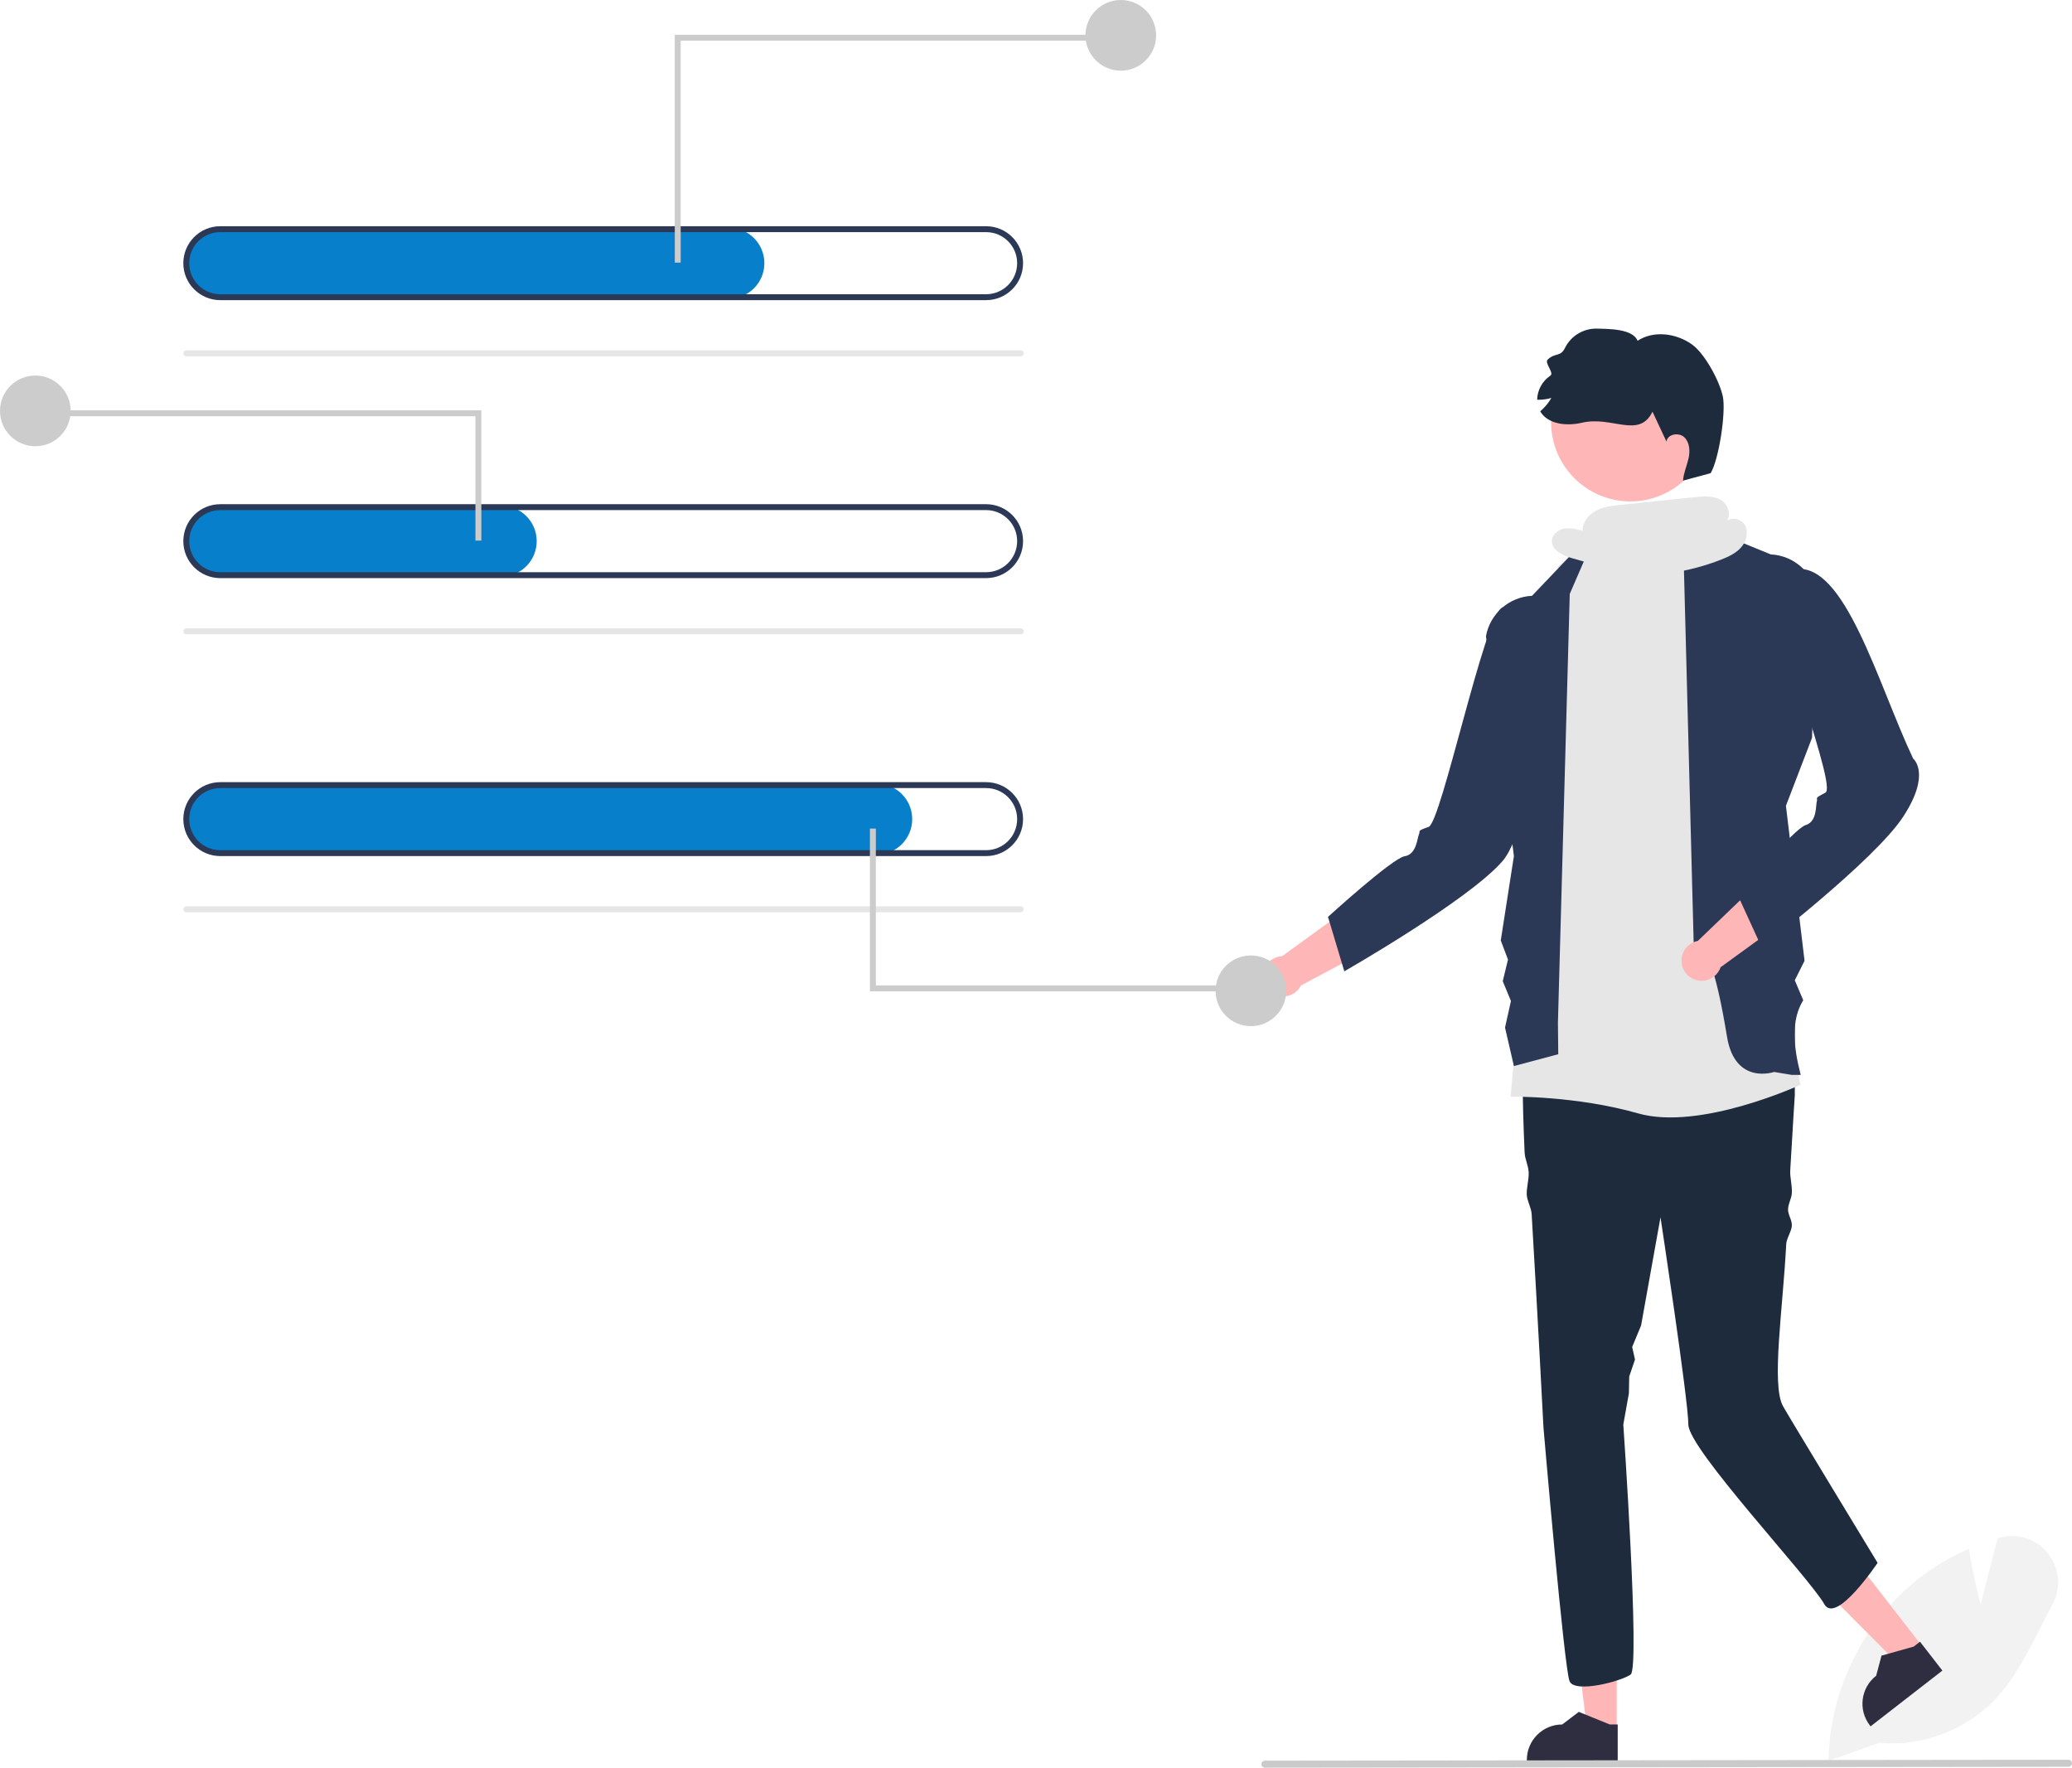 <?xml version="1.0" encoding="UTF-8"?>
<svg id="Layer_1" xmlns="http://www.w3.org/2000/svg" version="1.1" viewBox="0 0 700.75 597.78">
  <!-- Generator: Adobe Illustrator 29.8.2, SVG Export Plug-In . SVG Version: 2.1.1 Build 3)  -->
  <defs>
    <style>
      .st0 {
        fill: #cacaca;
      }

      .st1 {
        fill: #087fcb;
      }

      .st2 {
        fill: #2f2e41;
      }

      .st3 {
        fill: #ffb6b6;
      }

      .st4 {
        fill: #f2f2f2;
      }

      .st5 {
        fill: #1d2b3d;
      }

      .st6 {
        fill: #2b3856;
      }

      .st7 {
        fill: #ccc;
      }

      .st8 {
        fill: #e6e6e6;
      }
    </style>
  </defs>
  <path class="st4" d="M618.39,595.45l.02-.7c.64-23.66,11.65-45.84,30.11-60.64,5.15-4.06,10.79-7.46,16.79-10.12l.57-.25.1.62c1.16,7.38,3,14.91,3.86,18.26l5.74-22.41.64-.18c5.99-1.76,12.44.3,16.3,5.21,4.03,4.91,4.67,11.77,1.61,17.33-1.34,2.49-2.66,5.1-3.93,7.61-4.37,8.65-8.9,17.59-15.49,24.54-10.21,10.55-24.63,15.93-39.26,14.65l-17.06,6.09Z"/>
  <polygon class="st3" points="546.77 585.08 536.77 585.08 532.02 546.52 546.77 546.53 546.77 585.08"/>
  <path class="st2" d="M547.12,595.51h-30.74v-.39c0-6.61,5.36-11.96,11.96-11.96h0l5.61-4.26,10.48,4.26h2.68s0,12.35,0,12.35Z"/>
  <polygon class="st3" points="650.24 556.92 642.34 563.05 614.94 535.51 626.6 526.46 650.24 556.92"/>
  <path class="st2" d="M656.91,564.94l-24.28,18.85-.24-.31c-4.05-5.22-3.1-12.74,2.12-16.79h0s1.82-6.81,1.82-6.81l10.89-3.06,2.12-1.65,7.57,9.76Z"/>
  <path class="st5" d="M607,370.37s-.68,10.44-1.54,25.36c-.14,2.45.69,5.11.54,7.77-.1,1.77-1.18,3.48-1.28,5.33-.11,1.94,1.38,3.66,1.28,5.67-.1,1.96-1.8,4.22-1.9,6.23-1.1,21.63-5.1,47.53-1.1,54.77,1.97,3.57,32,53,32,53,0,0-14,21-18,14-5.28-9.25-46-52.5-46-60.76s-9.42-70.08-9.42-70.08l-6.57,36.59-3.01,7.25.95,4.26-1.95,5.74-.11,5.68-1.89,10.56s5.7,82.24,2.49,84.53c-3.22,2.3-18.81,6.43-20.65,2.3-1.83-4.13-8.84-85.83-8.84-85.83,0,0-1.92-37.44-4-72.24-.12-2.02-1.54-4.46-1.65-6.45-.13-2.31.77-5.31.65-7.55-.13-2.57-1.27-4.38-1.38-6.84-.85-19.01-.98-33.99.54-36.27,4.59-6.88,8.72-12.38,8.72-12.38,0,0,65.6-16.06,82.12,4.58v24.78Z"/>
  <path class="st8" d="M548,173.5l15.82-.88,11.92,6.51,33.15,187.72s-33.89,15.66-54.89,9.66-43.11-5.66-43.11-5.66l16.11-179.34,13-12,8-6Z"/>
  <path class="st6" d="M574.39,177.48l24.48,10c7.74.38,14.2,6.04,15.58,13.67l-1.62,48.35-8.83,23,6.3,52.4-3.3,6.6,2.85,6.74c-4.18,6.79-3.33,15.69-.85,25.26h-3l-6-1s-13.21,4.59-15.92-11.89c-7.08-43.11-11.08-24.11-11.08-24.11l-3.49-133.77,4.88-15.25Z"/>
  <path class="st6" d="M541,177.5l-22.87,23.98c-7.74.38-14.2,6.04-15.58,13.67l9.45,74.35-4.44,28.53,2.44,6.47-1.77,7.31,2.77,6.69-2,9,3,13,15-4-.11-10.66,4-145,10.11-23.34Z"/>
  <path class="st3" d="M464.73,300.76l-31.15,22.61c-3.75.19-6.64,3.39-6.44,7.15.19,3.75,3.39,6.64,7.15,6.44,2.43-.13,4.62-1.55,5.72-3.72l42.36-22.62-17.63-9.86Z"/>
  <path class="st6" d="M508,205.5c-5.92,2.73-20.55,72.65-24.84,74.13s-2.65,1.26-3.26,2.5-.75,6.78-4.87,7.43-25.9,20.5-25.9,20.5l5.52,18.4s41.9-23.94,53.45-37.2,17.77-81.43,17.77-81.43l1.18-6.8s-13.15-.27-19.07,2.46Z"/>
  <path class="st3" d="M601.96,291.53l-27.76,26.66c-3.69.71-6.11,4.27-5.4,7.96.71,3.69,4.27,6.11,7.96,5.4,2.39-.46,4.36-2.16,5.15-4.47l38.87-28.21-18.82-7.35Z"/>
  <path class="st6" d="M606,211.5c-5.49,3.52,15.38,54.52,11.33,56.58s-2.46,1.61-2.88,2.92.19,6.82-3.81,8.03-22.84,23.86-22.84,23.86l7.99,17.47s38.23-29.45,47.86-44.17,3.36-19.68,3.36-19.68c-11.95-25.37-23.12-66.75-40-64,0,0,4.49,15.48-1,19Z"/>
  <circle class="st3" cx="551.39" cy="142.74" r="26.81"/>
  <path class="st5" d="M578.54,160.01s-5.9,1.62-9.34,2.52c.18-2.56,1.28-4.95,1.85-7.45s.44-5.44-1.42-7.21-5.73-1.08-6.03,1.46c-1.57-3.36-3.15-6.73-4.73-10.11-4.5,9.27-13.71,1.37-23.74,3.71-5.12,1.21-11.54.69-14.24-3.82,1.52-1.28,2.8-2.81,3.78-4.54-1.56.46-3.18.66-4.81.61.08-3.27,1.74-6.31,4.46-8.13,1.44-.94-2.13-4.3-.87-5.48,2.58-2.41,4.32-.77,5.84-3.95,2.01-4.01,6.13-6.53,10.61-6.49,4.39.1,12.25.06,13.95,4.1,5.42-3.55,12.98-2.55,18.28,1.18,4.41,3.08,9.42,12.41,10.53,17.67,1.11,5.26-1.33,21.35-4.12,25.93Z"/>
  <path class="st1" d="M246.5,101H74.85c-6.4.08-11.78-4.8-12.32-11.18-.45-6.62,4.55-12.34,11.17-12.79.27-.02.54-.03.81-.03h172c6.63,0,12,5.37,12,12s-5.37,12-12,12h0Z"/>
  <path class="st8" d="M345.24,120.5H63c-.55,0-1-.45-1-1s.45-1,1-1h282.24c.55,0,1,.45,1,1s-.45,1-1,1Z"/>
  <path class="st6" d="M333.5,101.5H74.5c-6.9,0-12.5-5.6-12.5-12.5s5.6-12.5,12.5-12.5h259c6.9,0,12.5,5.6,12.5,12.5s-5.6,12.5-12.5,12.5ZM74.5,78.5c-5.8,0-10.5,4.7-10.5,10.5s4.7,10.5,10.5,10.5h259c5.8,0,10.5-4.7,10.5-10.5s-4.7-10.5-10.5-10.5H74.5Z"/>
  <path class="st1" d="M169.5,195h-94.65c-6.4.08-11.78-4.8-12.32-11.18-.45-6.62,4.55-12.34,11.17-12.79.27-.02.54-.03.81-.03h95c6.63,0,12,5.37,12,12s-5.37,12-12,12h0Z"/>
  <path class="st8" d="M345.24,214.5H63c-.55,0-1-.45-1-1s.45-1,1-1h282.24c.55,0,1,.45,1,1s-.45,1-1,1Z"/>
  <path class="st6" d="M333.5,195.5H74.5c-6.9,0-12.5-5.6-12.5-12.5s5.6-12.5,12.5-12.5h259c6.9,0,12.5,5.6,12.5,12.5s-5.6,12.5-12.5,12.5ZM74.5,172.5c-5.8,0-10.5,4.7-10.5,10.5s4.7,10.5,10.5,10.5h259c5.8,0,10.5-4.7,10.5-10.5s-4.7-10.5-10.5-10.5H74.5Z"/>
  <path class="st1" d="M296.5,289H74.85c-6.4.08-11.78-4.8-12.32-11.18-.45-6.62,4.55-12.34,11.17-12.79.27-.02.54-.03.81-.03h222c6.63,0,12,5.37,12,12s-5.37,12-12,12h0Z"/>
  <path class="st8" d="M345.24,308.5H63c-.55,0-1-.45-1-1s.45-1,1-1h282.24c.55,0,1,.45,1,1s-.45,1-1,1Z"/>
  <path class="st6" d="M333.5,289.5H74.5c-6.9,0-12.5-5.6-12.5-12.5s5.6-12.5,12.5-12.5h259c6.9,0,12.5,5.6,12.5,12.5s-5.6,12.5-12.5,12.5ZM74.5,266.5c-5.8,0-10.5,4.7-10.5,10.5s4.7,10.5,10.5,10.5h259c5.8,0,10.5-4.7,10.5-10.5s-4.7-10.5-10.5-10.5H74.5Z"/>
  <polygon class="st7" points="230.21 88.81 228.21 88.81 228.21 11.76 372.87 11.76 372.87 13.76 230.21 13.76 230.21 88.81"/>
  <circle class="st7" cx="379.05" cy="11.95" r="11.95"/>
  <polygon class="st7" points="160.79 182.81 162.79 182.81 162.79 138.76 18.13 138.76 18.13 140.76 160.79 140.76 160.79 182.81"/>
  <circle class="st7" cx="11.95" cy="138.95" r="11.95"/>
  <polygon class="st7" points="296.21 280.2 294.21 280.2 294.21 335.24 416.87 335.24 416.87 333.24 296.21 333.24 296.21 280.2"/>
  <circle class="st7" cx="423.05" cy="335.06" r="11.95"/>
  <path class="st0" d="M699.56,597.47l-271.75.31c-.66,0-1.19-.53-1.2-1.18s.53-1.19,1.18-1.2h.01l271.75-.31c.66,0,1.19.54,1.19,1.19,0,.65-.53,1.18-1.19,1.19Z"/>
  <path class="st8" d="M590.08,177.51c-1.3-2.03-3.97-2.67-6.04-1.43,1.47-2.04.36-5.53-1.94-6.94-2.61-1.6-5.91-1.33-8.95-1.02l-24.96,2.61c-2.88.3-5.83.62-8.4,1.97s-4.67,3.97-4.52,6.86c-1.96-.72-4.05-1-6.12-.83-2.05.32-4.07,1.82-4.29,3.89-.35,3.31,3.59,5.23,6.79,6.14,5.95,1.69,11.91,3.37,17.86,5.06l-1.84.39c11.72,1.02,23.51-.68,34.46-4.98,2.51-.99,5.05-2.17,6.8-4.22s2.52-5.17,1.15-7.49Z"/>
</svg>